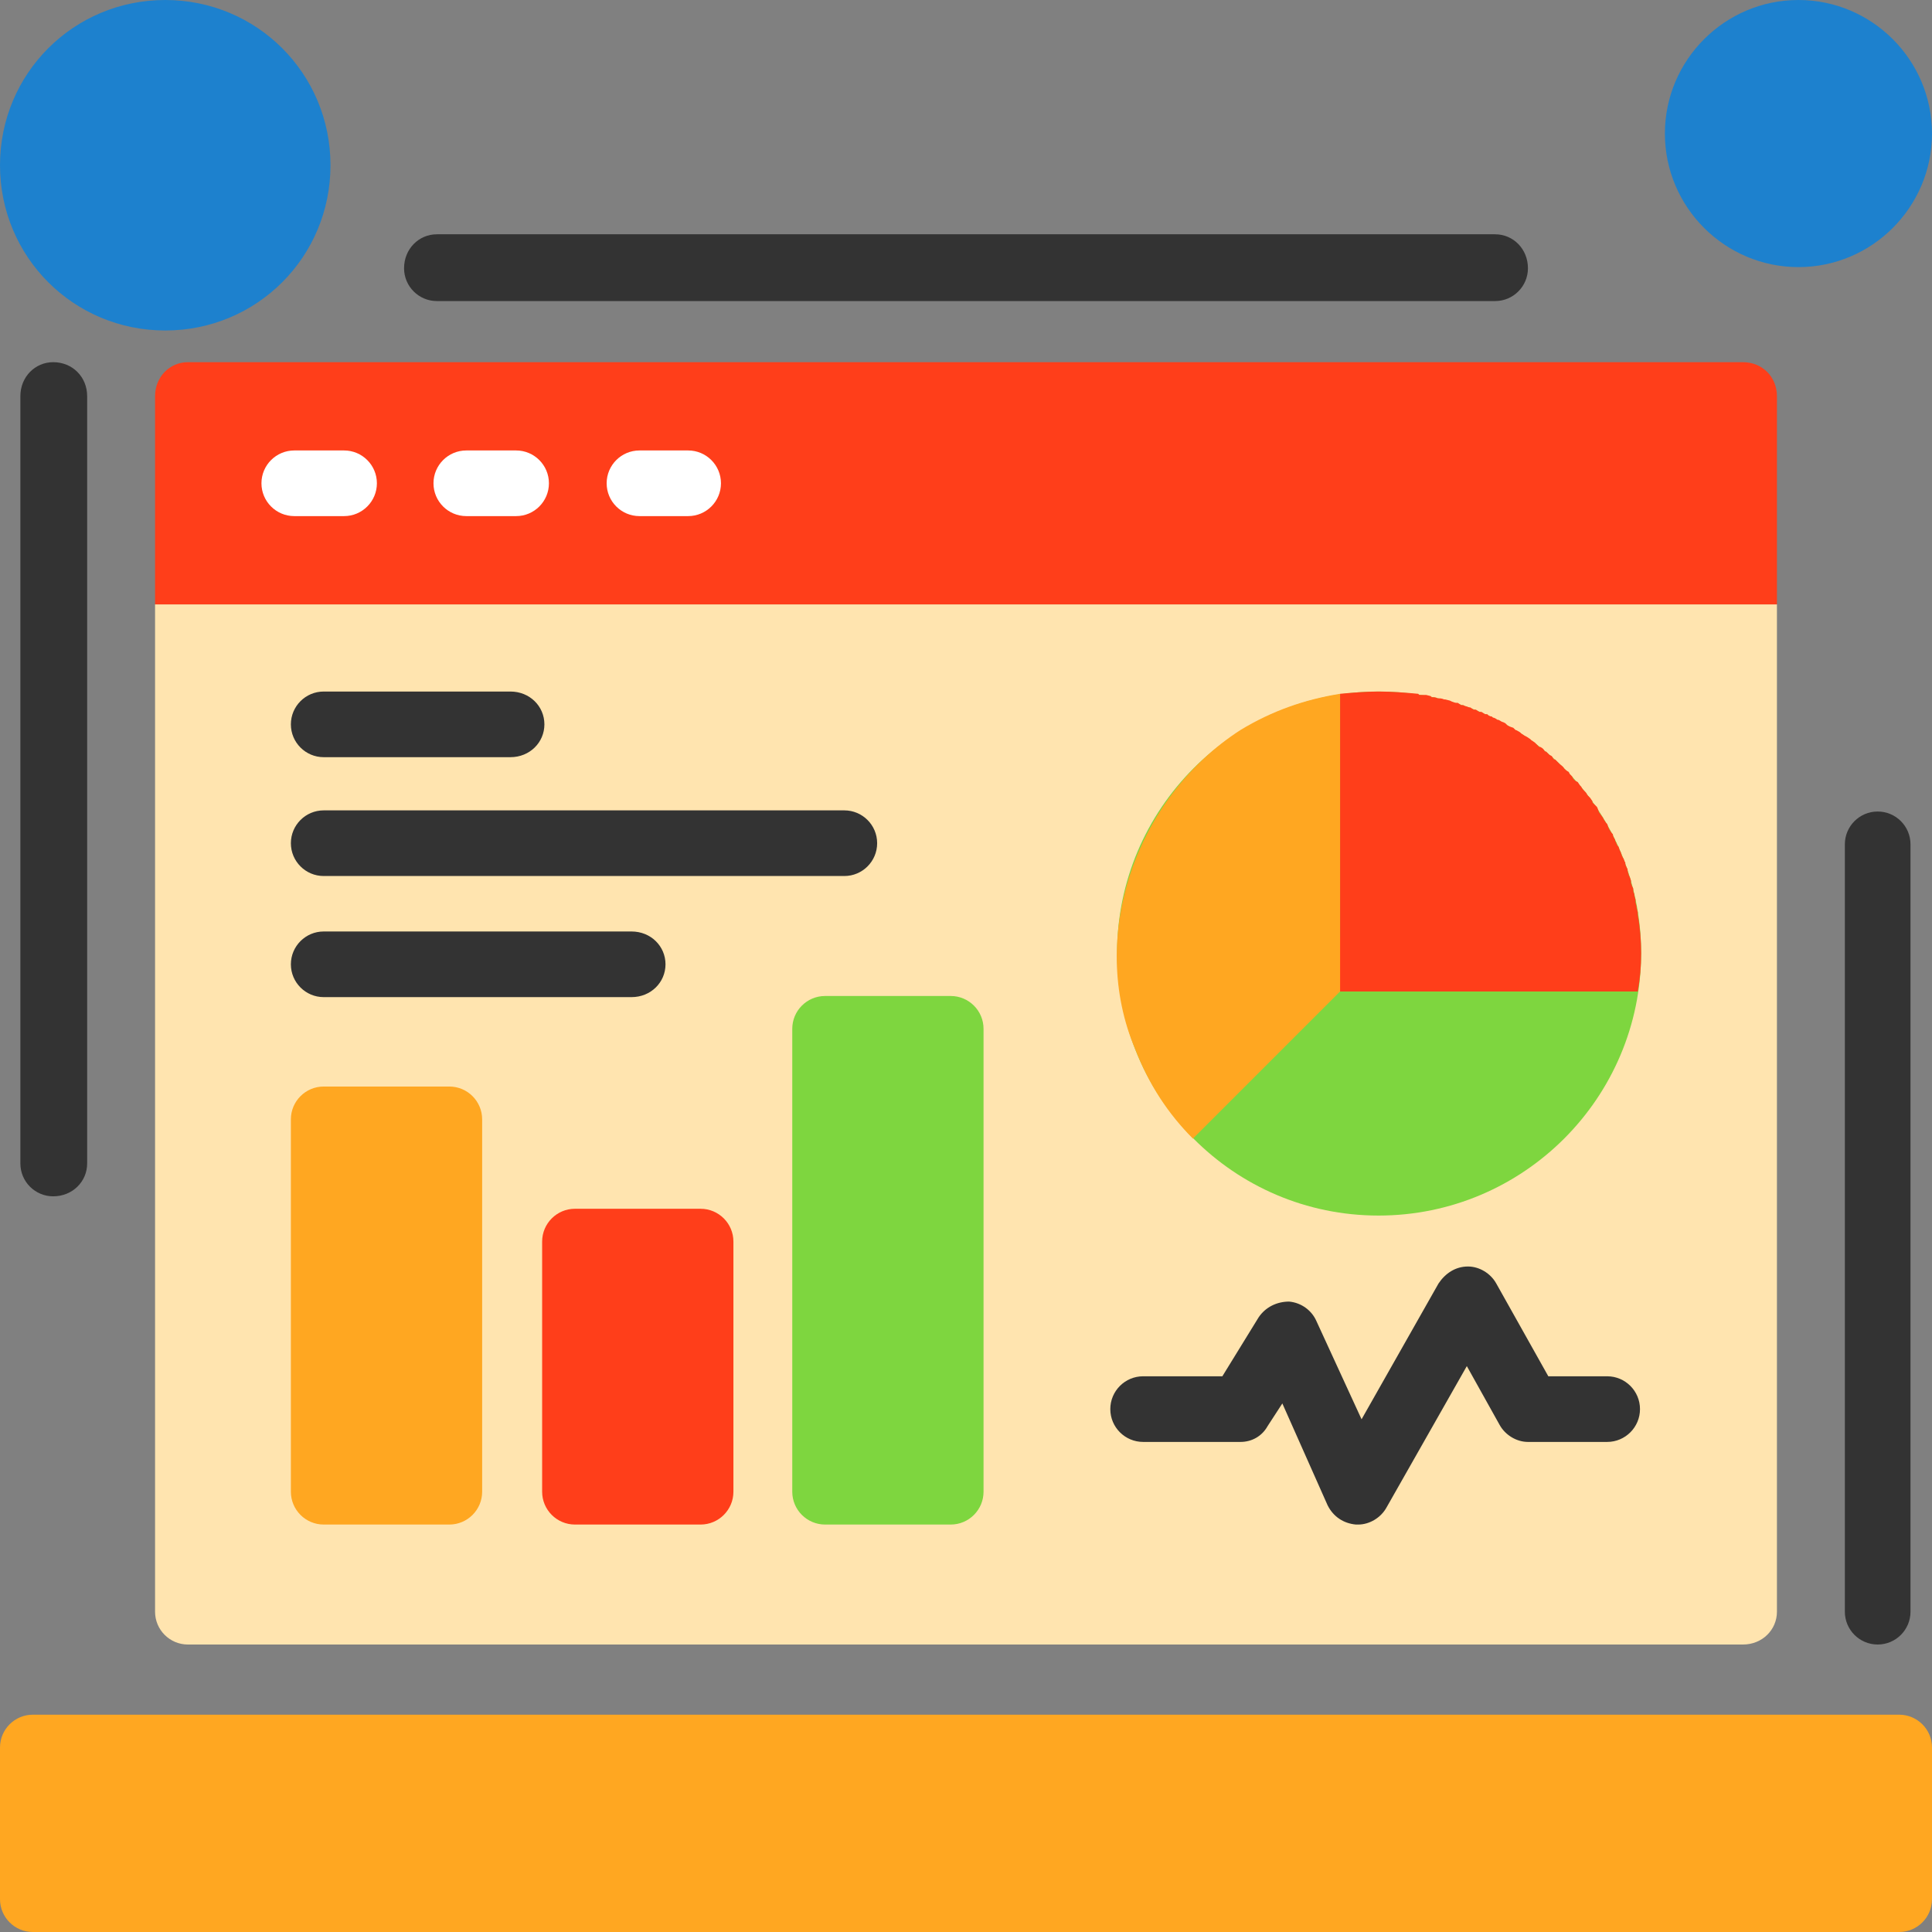 <?xml version="1.0" encoding="UTF-8"?>
<svg xmlns="http://www.w3.org/2000/svg" width="163.839" height="163.839" fill-rule="evenodd" clip-rule="evenodd" image-rendering="optimizeQuality" shape-rendering="geometricPrecision" text-rendering="geometricPrecision" viewBox="0 0 1707 1707" id="dashboard">
  <rect x="0" y="0" width="1707" height="1707" fill="#808080" stroke="none"/>
  <g>
    <g>
      <path fill="#ffe4af" d="M1540 1453l-1374 0c-16,0 -29,-13 -29,-29l0 -890 1433 0 0 890c0,16 -13,29 -30,29z"></path>
      <path fill="#ffa721" d="M1678 1707l-1649 0c-16,0 -29,-13 -29,-29l0 -134c0,-16 13,-29 29,-29l1649 0c16,0 29,13 29,29l0 134c0,16 -13,29 -29,29z"></path>
      <path fill="#ff3e1a" d="M137 534l0 -184c0,-17 13,-30 29,-30l1374 0c17,0 30,13 30,30l0 184 -1433 0z"></path>
      <path fill="#333" d="M1659 1453c-16 0-29-13-29-29l0-678c0-16 13-29 29-29 16 0 29 13 29 29l0 678c0 16-13 29-29 29zM47 1057c-16 0-29-13-29-29l0-678c0-17 13-30 29-30 17 0 30 13 30 30l0 678c0 16-13 29-30 29zm1274-791l-935 0c-16 0-29-13-29-29 0-17 13-30 29-30l935 0c16 0 29 13 29 30 0 16-13 29-29 29z"></path>
      <path fill="#1d81ce" d="M146 292c-81,0 -146,-65 -146,-146 0,-81 65,-146 146,-146 81,0 146,65 146,146 0,81 -65,146 -146,146zm1443 -56c-65,0 -118,-53 -118,-118 0,-65 53,-118 118,-118 65,0 118,53 118,118 0,65 -53,118 -118,118z"></path>
      <path fill="#fff" d="M304 456l-44 0c-16,0 -29,-13 -29,-29 0,-16 13,-29 29,-29l44 0c16,0 29,13 29,29 0,16 -13,29 -29,29zm304 0l-43 0c-16,0 -29,-13 -29,-29 0,-16 13,-29 29,-29l43 0c16,0 29,13 29,29 0,16 -13,29 -29,29zm-152 0l-44 0c-16,0 -29,-13 -29,-29 0,-16 13,-29 29,-29l44 0c16,0 29,13 29,29 0,16 -13,29 -29,29z"></path>
    </g>
    <path fill="#ffa721" d="M397 1347l-111 0c-16,0 -29,-13 -29,-29l0 -329c0,-16 13,-29 29,-29l111 0c16,0 29,13 29,29l0 329c0,16 -13,29 -29,29z"></path>
    <path fill="#ff3e1a" d="M619 1347l-111 0c-16,0 -29,-13 -29,-29l0 -221c0,-16 13,-29 29,-29l111 0c16,0 29,13 29,29l0 221c0,16 -13,29 -29,29z"></path>
    <path fill="#7ed63f" d="M840 1347l-111 0c-16,0 -29,-13 -29,-29l0 -409c0,-16 13,-29 29,-29l111 0c16,0 29,13 29,29l0 409c0,16 -13,29 -29,29z"></path>
    <path fill="#333" d="M451 669l-165 0c-16 0-29-13-29-29 0-16 13-29 29-29l165 0c17 0 30 13 30 29 0 16-13 29-30 29zM746 774l-460 0c-16 0-29-13-29-29 0-16 13-29 29-29l460 0c16 0 29 13 29 29 0 16-13 29-29 29zM1200 1347c-1 0-1 0-2 0-11-1-20-7-25-17l-40-90-13 20c-5 9-14 14-24 14l-86 0c-16 0-29-13-29-29 0-16 13-29 29-29l70 0 32-52c6-9 16-14 27-14 11 1 20 8 24 17l40 87 68-120c6-9 15-15 26-15 0 0 0 0 0 0 10 0 20 6 25 15l46 82 52 0c16 0 29 13 29 29 0 16-13 29-29 29l-70 0c-10 0-20-6-25-15l-29-52-71 125c-5 9-15 15-25 15zM558 881l-272 0c-16 0-29-13-29-29 0-16 13-29 29-29l272 0c17 0 30 13 30 29 0 16-13 29-30 29z"></path>
    <g>
      <path fill="#7ed63f" d="M1218 1074c-128,0 -231,-104 -231,-232 0,-127 103,-231 231,-231 128,0 232,104 232,231 0,128 -104,232 -232,232z"></path>
      <path fill="#ffa721" d="M1054 1006c-22,-22 -39,-48 -51,-79 -42,-99 0,-222 93,-282 28,-17 57,-27 88,-32l0 215c14,-13 35,-32 58,-9 9,9 12,22 8,34l-56 13 -140 140z"></path>
      <path fill="#ff3e1a" d="M1184 613c11,-1 23,-2 34,-2 12,0 24,1 35,2l1 1 4 0 2 0 4 1 1 1c2,0 4,0 5,1l1 0c1,0 3,0 5,1l1 0 4 1 2 1 3 1 2 0 3 2 2 0c1,1 3,1 5,2l1 0 3 2 2 0 3 2 2 0 3 2 2 0c1,1 2,2 4,2l1 1 0 0c1,0 3,1 4,2l1 0c2,1 3,2 4,2l2 1 2 2 2 1 3 1 2 2c1,0 2,1 4,2l0 0 1 1 3 2 2 1 3 2 1 1 3 2 1 1c1,1 2,2 3,3l1 0 0 0c2,1 3,2 4,4l1 0c1,1 2,2 3,3l2 1 2 3 1 0 3 3 1 1c1,1 3,2 4,4l0 0 0 0c1,1 2,2 4,3l1 2 2 2 1 2 2 2 2 1 2 3 1 1c1,2 2,3 3,4l1 1c1,1 1,2 2,3l2 2 2 3 0 1 3 3 1 1c1,2 1,3 2,5l0 0c1,1 2,3 3,4l1 2 2 3 1 1 1 3 1 2 2 3 1 1c0,2 1,3 2,5l0 0 0 1c1,1 1,2 2,4l1 1 1 3 1 2 1 3 1 2c1,1 1,3 2,4l0 1c0,1 1,3 2,5l0 1c0,1 1,3 1,4l1 2 1 3 0 2 1 3 1 2c0,2 0,3 1,5l0 0 0 1c0,1 1,3 1,4l0 2 1 4 0 1 1 4 0 2c2,11 3,23 3,34 0,12 -1,23 -3,34l-229 0 -34 0 0 -34 0 -229z"></path>
    </g>
  </g>
</svg>
